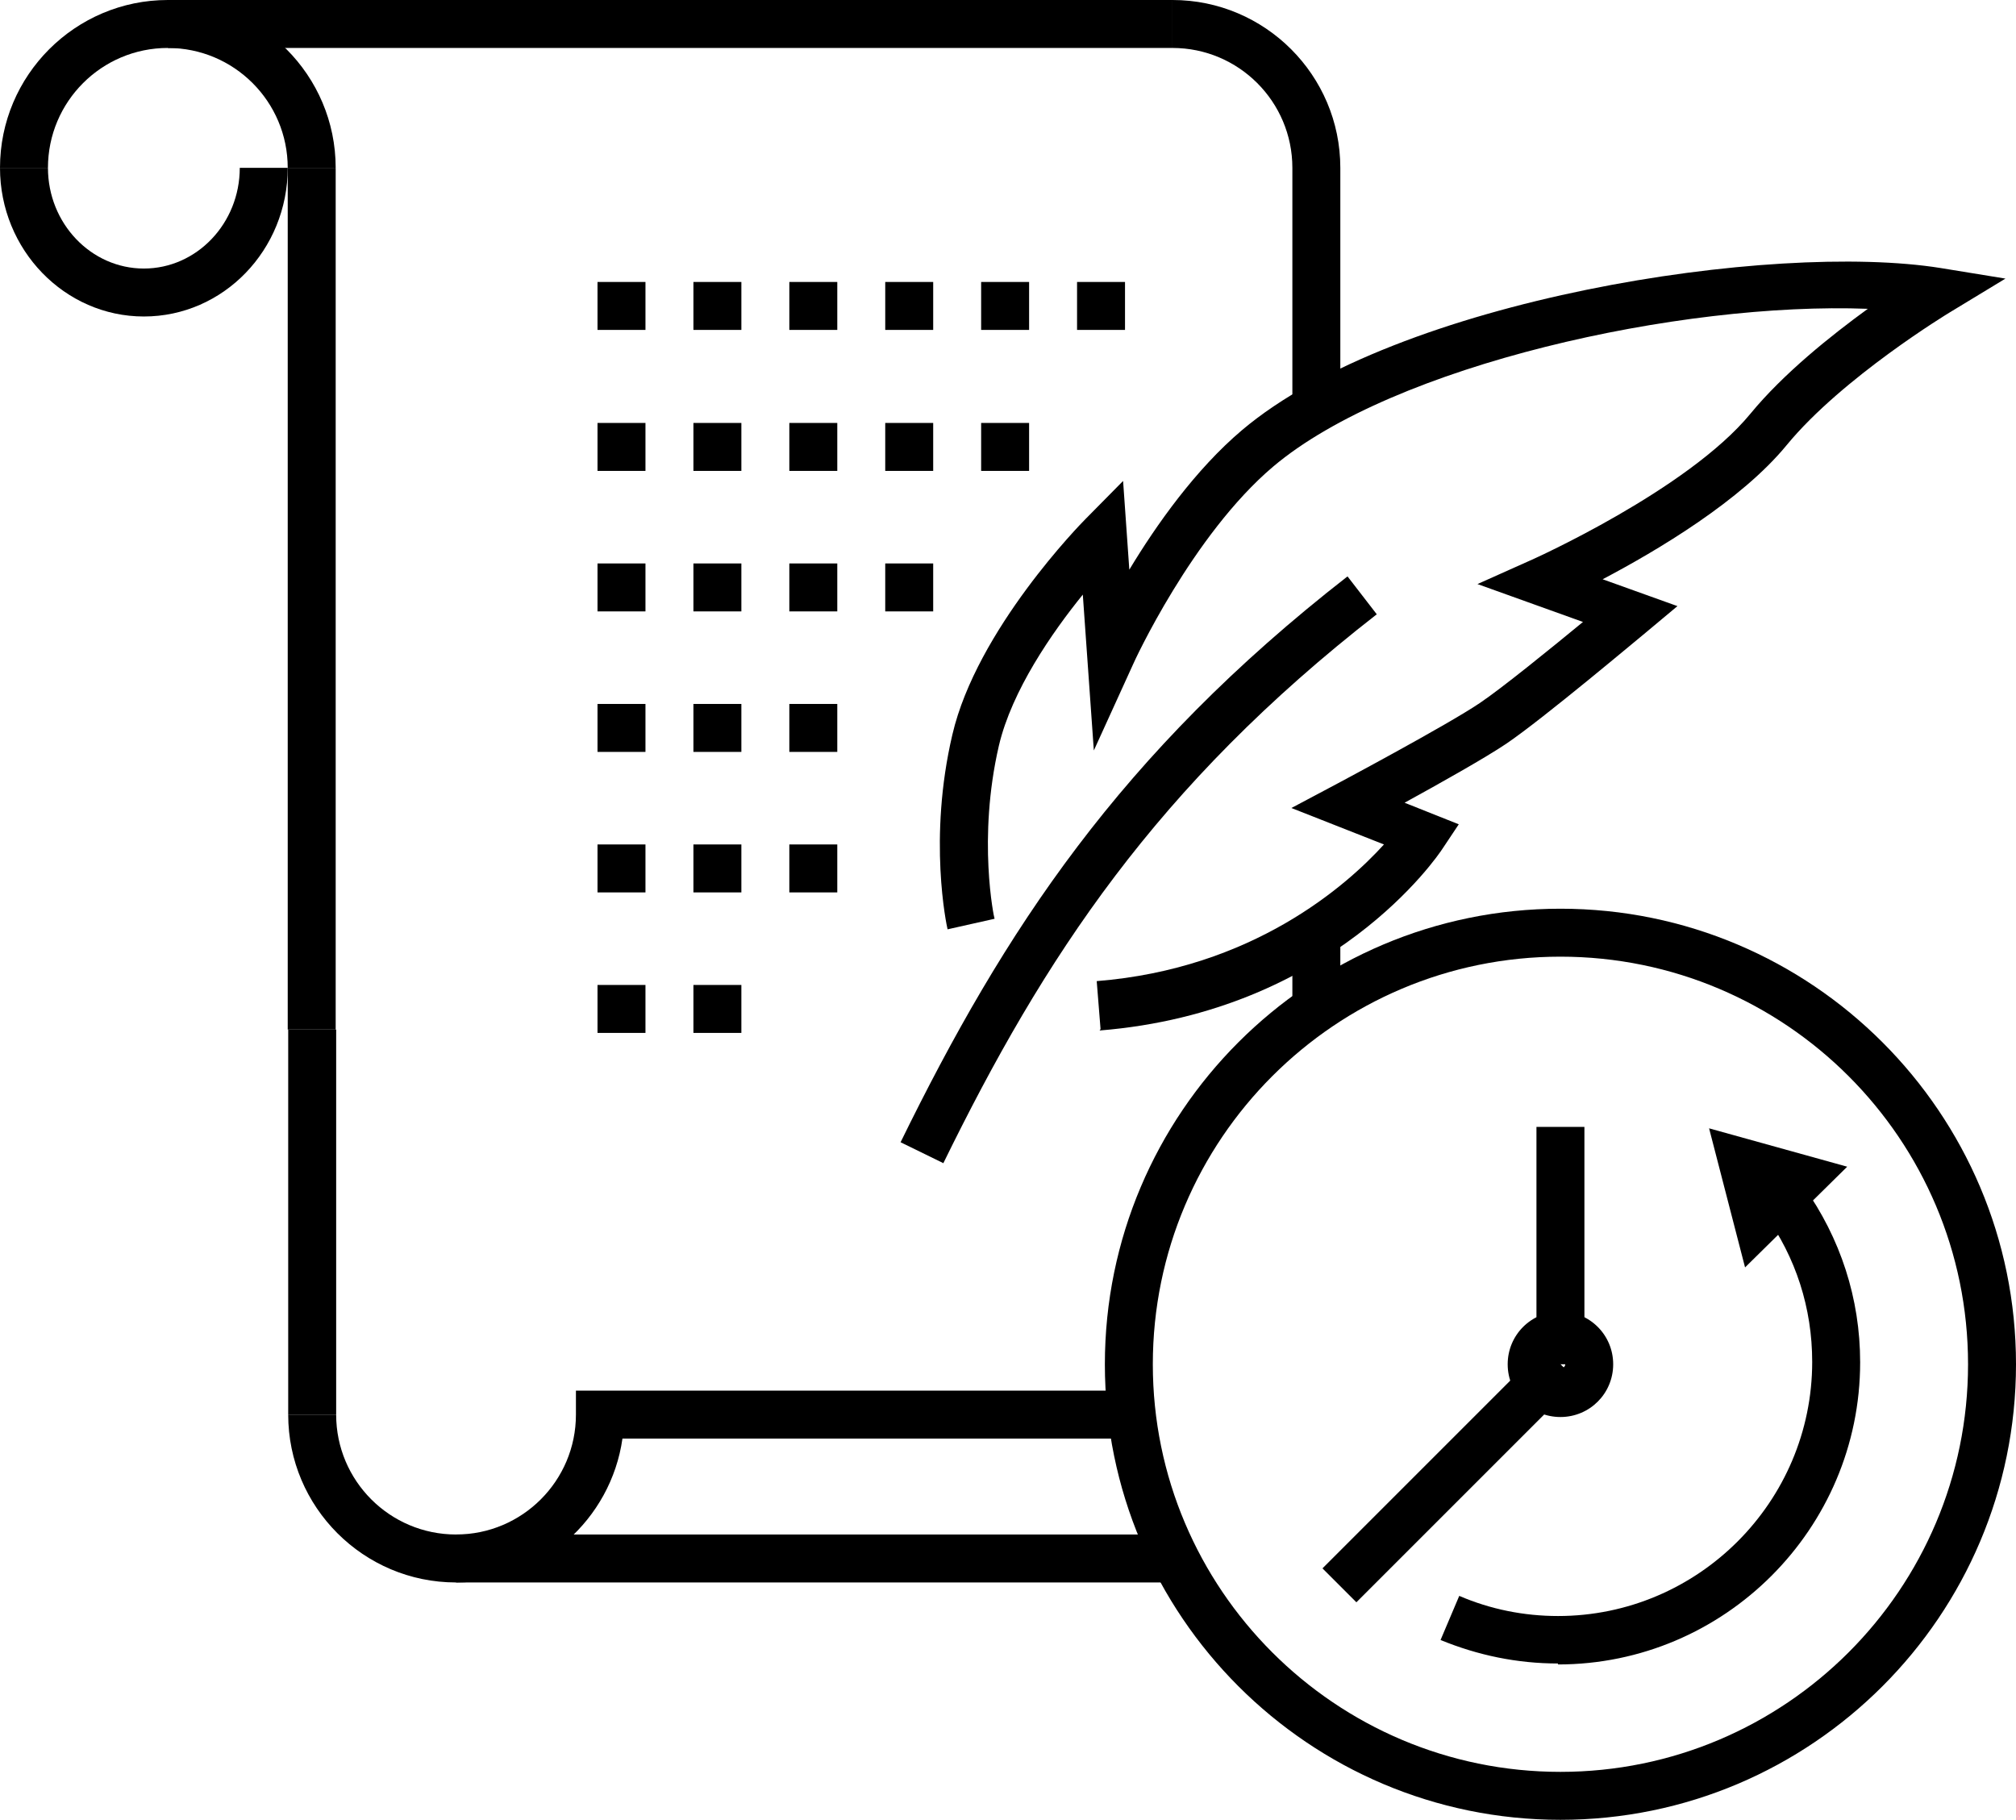 <?xml version="1.0" encoding="UTF-8"?><svg id="Layer_2" xmlns="http://www.w3.org/2000/svg" viewBox="0 0 42.04 37.95"><g><rect x="6.01" y="21.47" width="1" height="8.03"/><path d="M7,3.5h-1c0-1.38-1.12-2.5-2.5-2.5S1,2.12,1,3.5H0C0,1.57,1.57,0,3.5,0s3.5,1.57,3.5,3.5Z"/><rect x="26.95" y="19.45" width="1" height="1.7"/><path d="M27.95,8.52h-1V3.5c0-1.38-1.12-2.5-2.5-2.5V0c1.93,0,3.5,1.57,3.5,3.5v5.02Z"/><rect x="9.51" y="32" width="14.93" height="1"/><path d="M9.51,33c-1.93,0-3.5-1.57-3.5-3.5h1c0,1.38,1.12,2.5,2.5,2.5s2.5-1.12,2.5-2.5v-.5h11.51v1H12.98c-.24,1.69-1.7,3-3.46,3Z"/><path d="M3,6.6c-1.65,0-3-1.39-3-3.1H1c0,1.16,.9,2.1,2,2.1s2-.94,2-2.1h1c0,1.71-1.34,3.1-3,3.1Z"/><rect x="3.5" width="20.95" height="1"/><rect x="6" y="3.5" width="1" height="17.97"/><path d="M23.46,6.88h-1v-1h1v1Zm-2,0h-1v-1h1v1Zm-2,0h-1v-1h1v1Zm-2,0h-1v-1h1v1Zm-2,0h-1v-1h1v1Zm-2,0h-1v-1h1v1Z"/><path d="M21.46,9.82h-1v-1h1v1Zm-2,0h-1v-1h1v1Zm-2,0h-1v-1h1v1Zm-2,0h-1v-1h1v1Zm-2,0h-1v-1h1v1Z"/><path d="M19.46,12.75h-1v-1h1v1Zm-2,0h-1v-1h1v1Zm-2,0h-1v-1h1v1Zm-2,0h-1v-1h1v1Z"/><path d="M17.46,15.68h-1v-1h1v1Zm-2,0h-1v-1h1v1Zm-2,0h-1v-1h1v1Z"/><path d="M17.46,18.61h-1v-1h1v1Zm-2,0h-1v-1h1v1Zm-2,0h-1v-1h1v1Z"/><path d="M15.46,21.54h-1v-1h1v1Zm-2,0h-1v-1h1v1Z"/><path d="M19.68,24.26l-.9-.44c2.16-4.41,4.57-8.1,9.32-11.8l.61,.79c-4.6,3.58-6.94,7.16-9.04,11.45Z"/><path d="M22.95,21.46l-.08-1c3.25-.26,5.21-1.99,5.99-2.85l-1.93-.76,.96-.51s2.29-1.22,2.97-1.68c.46-.31,1.47-1.13,2.15-1.69l-2.2-.79,1.14-.51s3.24-1.45,4.55-3.04c.69-.84,1.68-1.63,2.45-2.19-3.91-.15-9.89,1.17-12.4,3.29-1.69,1.43-2.91,4.09-2.92,4.12l-.82,1.8-.23-3.25c-.64,.79-1.48,2-1.75,3.15-.45,1.94-.1,3.6-.09,3.61l-.98,.22c-.02-.08-.41-1.89,.1-4.06,.51-2.19,2.69-4.41,2.78-4.5l.78-.79,.13,1.85c.56-.93,1.38-2.09,2.35-2.91,3.24-2.74,11.07-3.94,14.57-3.38l1.35,.22-1.17,.71s-2.23,1.35-3.39,2.76c-.95,1.16-2.7,2.2-3.84,2.8l1.56,.56-.67,.56c-.09,.07-2.13,1.79-2.9,2.31-.43,.29-1.39,.83-2.12,1.23l1.13,.45-.34,.51c-.09,.14-2.29,3.4-7.15,3.79Z"/></g><path d="M32.54,37.95c-5.24,0-9.5-4.26-9.5-9.5s4.26-9.5,9.5-9.5,9.5,4.26,9.5,9.5-4.26,9.5-9.5,9.5Zm0-18c-4.69,0-8.5,3.81-8.5,8.5s3.81,8.5,8.5,8.5,8.5-3.81,8.5-8.5-3.81-8.5-8.5-8.5Z"/><g><path d="M32.49,34.69c-.85,0-1.67-.17-2.45-.49l.39-.92c.65,.28,1.35,.42,2.06,.42,2.92,0,5.3-2.38,5.3-5.3,0-1.12-.34-2.18-.99-3.08l.81-.58c.77,1.08,1.18,2.34,1.18,3.67,0,3.47-2.83,6.3-6.3,6.3Z"/><polygon points="36.39 26.43 35.64 23.53 38.52 24.33 36.39 26.43"/></g><path d="M32.54,29.55c-.61,0-1.1-.49-1.1-1.1s.49-1.1,1.1-1.1,1.1,.49,1.1,1.1-.49,1.1-1.1,1.1Zm0-1.2c-.05,0-.1,.04-.1,.1,0,.11,.2,.11,.2,0,0-.05-.04-.1-.1-.1Z"/><rect x="26.97" y="30.26" width="6.52" height="1" transform="translate(-12.89 30.38) rotate(-45)"/><rect x="32.04" y="23.5" width="1" height="4.95"/></svg>